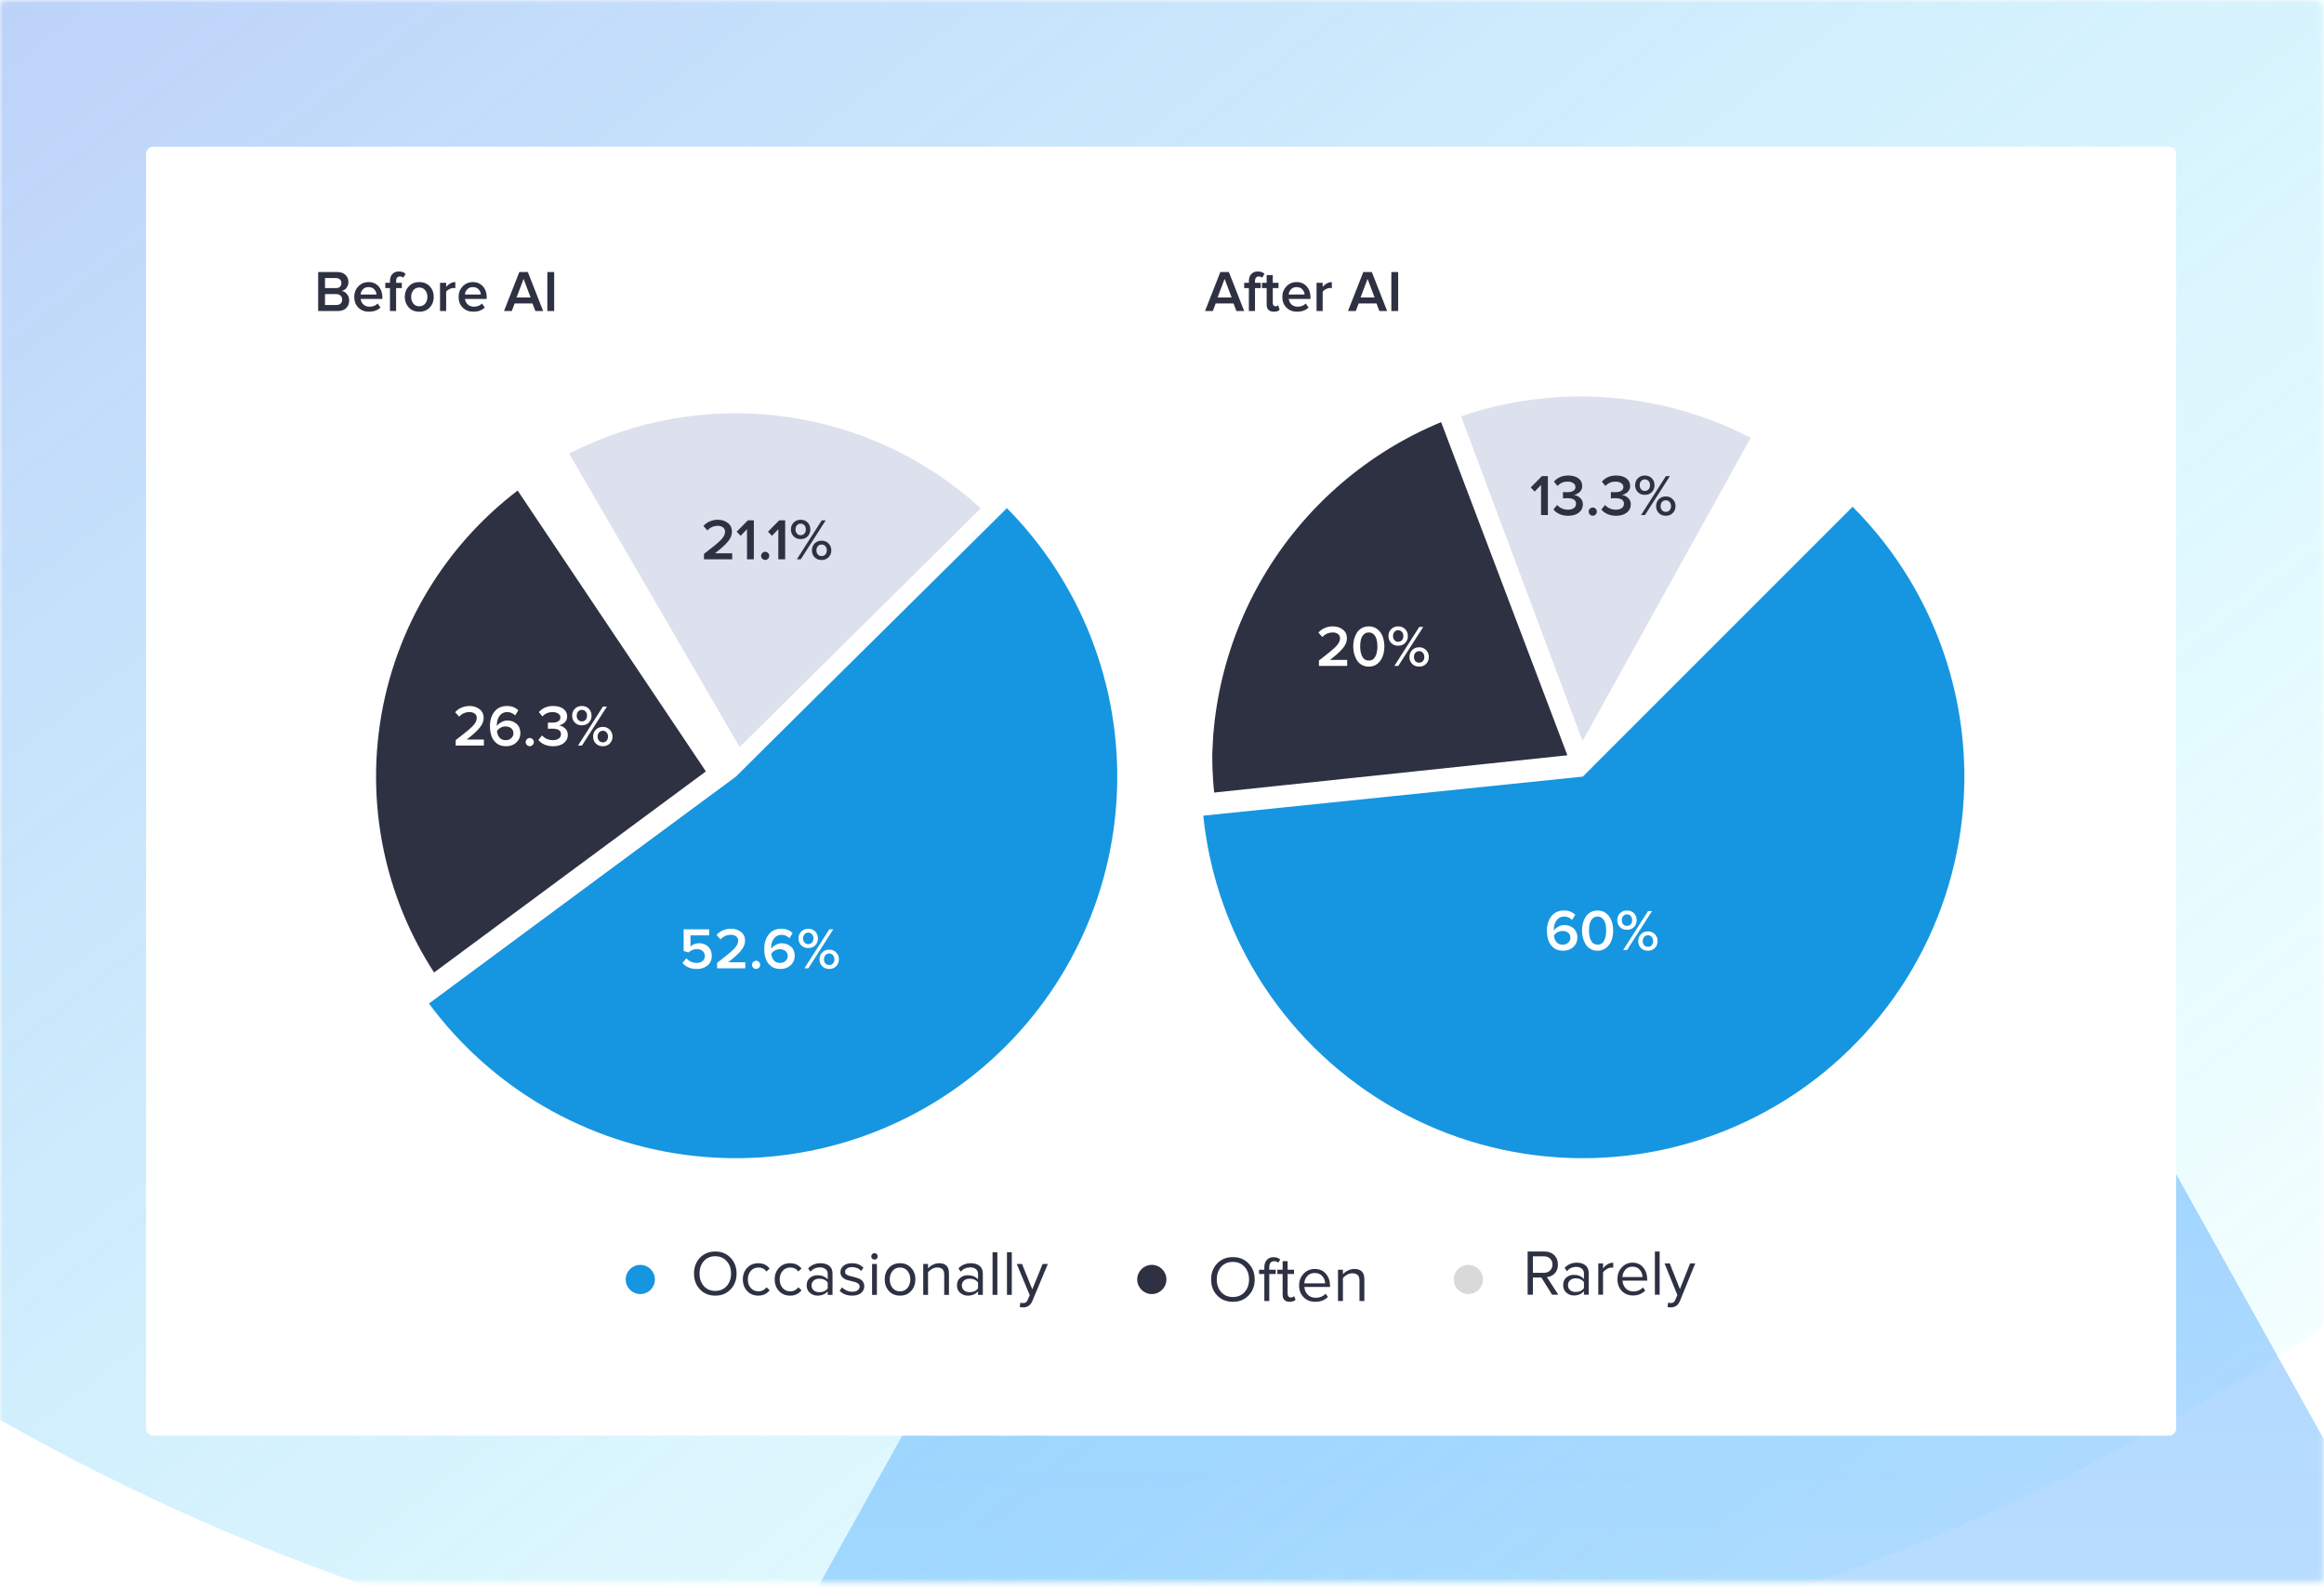 <svg width="416" height="284" viewBox="0 0 416 284" fill="none" xmlns="http://www.w3.org/2000/svg">
<mask id="mask0_2962_6508" style="mask-type:alpha" maskUnits="userSpaceOnUse" x="0" y="0" width="416" height="284">
<path d="M0 1.417C0 0.695 0.585 0.109 1.307 0.109H414.369C415.091 0.109 415.677 0.695 415.677 1.417V283.109H0V1.417Z" fill="white"/>
<path d="M0 1.417C0 0.695 0.585 0.109 1.307 0.109H414.369C415.091 0.109 415.677 0.695 415.677 1.417V283.109H0V1.417Z" fill="url(#paint0_linear_2962_6508)"/>
</mask>
<g mask="url(#mask0_2962_6508)">
<path d="M-5.883 -3.158C-5.883 -3.88 -5.298 -4.465 -4.576 -4.465H417.315C418.037 -4.465 418.622 -3.88 418.622 -3.158V286.378C418.622 287.1 418.037 287.685 417.315 287.685H-4.576C-5.298 287.685 -5.883 287.1 -5.883 286.378V-3.158Z" fill="white"/>
<g filter="url(#filter0_f_2962_6508)">
<path d="M599.846 -114.7C599.846 117.365 418.332 305.491 194.423 305.491C-29.486 305.491 -211 117.365 -211 -114.7C-211 -346.765 -29.486 -534.891 194.423 -534.891C418.332 -534.891 599.846 -346.765 599.846 -114.7Z" fill="url(#paint1_linear_2962_6508)" fill-opacity="0.7"/>
</g>
<g filter="url(#filter1_f_2962_6508)">
<path d="M288.56 28.867L641.918 663.194H-64.797L288.56 28.867Z" fill="url(#paint2_linear_2962_6508)" fill-opacity="0.4"/>
</g>
<path d="M26.145 27.561C26.145 26.839 26.73 26.254 27.452 26.254H388.228C388.95 26.254 389.535 26.839 389.535 27.561V255.66C389.535 256.382 388.95 256.968 388.228 256.968H27.452C26.73 256.968 26.145 256.382 26.145 255.66V27.561Z" fill="white"/>
<path d="M179.988 90.703C186.637 97.352 191.842 105.303 195.276 114.057C198.71 122.81 200.299 132.179 199.944 141.576C199.589 150.972 197.298 160.194 193.213 168.664C189.129 177.134 183.34 184.669 176.208 190.798C169.076 196.926 160.756 201.516 151.768 204.28C142.78 207.044 133.318 207.922 123.975 206.859C114.632 205.797 105.609 202.816 97.472 198.105C89.334 193.393 82.257 187.052 76.684 179.478L131.694 138.998L179.988 90.703Z" fill="#1696E0"/>
<path d="M331.622 90.703C339.354 98.436 345.117 107.912 348.425 118.335C351.734 128.759 352.491 139.824 350.633 150.6C348.775 161.377 344.357 171.55 337.75 180.264C331.143 188.978 322.54 195.978 312.664 200.675C302.789 205.372 291.93 207.63 281.001 207.257C270.071 206.885 259.391 203.893 249.859 198.535C240.326 193.176 232.219 185.607 226.221 176.463C220.222 167.32 216.506 156.869 215.387 145.991L283.327 138.998L331.622 90.703Z" fill="#1696E0"/>
<path d="M78.351 176C73.285 169.135 69.66 161.312 67.696 153.004C65.733 144.695 65.471 136.074 66.927 127.661C68.382 119.248 71.525 111.219 76.165 104.058C80.806 96.897 86.847 90.754 93.924 86L129 138.45L78.351 176Z" fill="#2E3142"/>
<path fill-rule="evenodd" clip-rule="evenodd" d="M76.784 179.613C76.006 178.56 75.258 177.486 74.543 176.393C70.214 169.777 67.061 162.451 65.234 154.738C63.105 145.751 62.821 136.425 64.399 127.325C65.977 118.225 69.384 109.54 74.415 101.794C78.732 95.147 84.168 89.311 90.472 84.539C91.514 83.75 92.579 82.991 93.667 82.262L131.694 138.995L76.784 179.613ZM126.352 138.069L92.659 87.802C86.793 92.274 81.732 97.728 77.704 103.93C72.962 111.231 69.75 119.418 68.263 127.995C66.775 136.573 67.043 145.363 69.049 153.834C70.754 161.031 73.684 167.87 77.701 174.057L126.352 138.069Z" fill="white"/>
<path d="M99 80.936C111.629 73.59 126.337 70.65 140.816 72.575C155.295 74.5 168.726 81.183 179 91.574L132.131 138L99 80.936Z" fill="#DDE0ED"/>
<path fill-rule="evenodd" clip-rule="evenodd" d="M97.379 79.942C98.323 79.394 99.278 78.869 100.244 78.368C112.657 71.928 126.776 69.442 140.691 71.29C154.605 73.139 167.585 79.226 177.886 88.684C178.688 89.419 179.473 90.175 180.241 90.951L131.696 138.994L97.379 79.942ZM132.399 133.701L175.561 90.985C165.771 82.04 153.457 76.283 140.26 74.53C127.063 72.776 113.673 75.118 101.888 81.197L132.399 133.701Z" fill="white"/>
<path d="M217.353 142C215.87 127.846 219.085 113.596 226.496 101.475C233.907 89.354 245.096 80.044 258.318 75L281 135.242L217.353 142Z" fill="#2E3142"/>
<path fill-rule="evenodd" clip-rule="evenodd" d="M215.377 144.031C215.377 144.03 215.377 144.03 215.377 144.029C215.308 143.379 215.249 142.728 215.199 142.078C214.1 127.719 217.568 113.36 225.134 101.067C232.699 88.775 243.956 79.209 257.27 73.721C257.873 73.472 258.481 73.232 259.093 73L283.299 136.866L215.377 144.031ZM280.564 135.183L257.965 75.555C245.056 80.89 234.142 90.171 226.803 102.095C219.465 114.019 216.096 127.944 217.15 141.872L280.564 135.183Z" fill="white"/>
<path d="M260 74.185C268.918 70.84 278.454 69.474 287.949 70.182C297.444 70.89 306.674 73.655 315 78.286L283.067 136L260 74.185Z" fill="#DDE0ED"/>
<path fill-rule="evenodd" clip-rule="evenodd" d="M259 73.331C259.003 73.329 259.006 73.328 259.009 73.327C259.619 73.099 260.231 72.88 260.846 72.67C269.563 69.691 278.799 68.504 287.998 69.188C297.198 69.872 306.157 72.412 314.337 76.648C314.917 76.948 315.493 77.257 316.065 77.574L282.933 137.299L259 73.331ZM283.28 132.631L313.385 78.363C305.453 74.265 296.77 71.807 287.853 71.143C278.936 70.48 269.984 71.627 261.534 74.507L283.28 132.631Z" fill="white"/>
<path d="M60.477 55.666H56.953V48.691H60.383C61.004 48.691 61.488 48.861 61.837 49.203C62.192 49.538 62.37 49.959 62.37 50.468C62.37 50.886 62.252 51.242 62.014 51.535C61.784 51.821 61.499 51.998 61.157 52.068C61.533 52.124 61.851 52.316 62.109 52.643C62.373 52.971 62.506 53.347 62.506 53.773C62.506 54.337 62.328 54.794 61.973 55.143C61.617 55.491 61.119 55.666 60.477 55.666ZM60.143 51.566C60.449 51.566 60.686 51.486 60.854 51.326C61.028 51.158 61.115 50.939 61.115 50.667C61.115 50.402 61.028 50.186 60.854 50.019C60.679 49.851 60.442 49.768 60.143 49.768H58.177V51.566H60.143ZM60.195 54.588C60.523 54.588 60.781 54.505 60.969 54.337C61.157 54.163 61.251 53.923 61.251 53.616C61.251 53.337 61.157 53.107 60.969 52.926C60.781 52.737 60.523 52.643 60.195 52.643H58.177V54.588H60.195Z" fill="#2E3142"/>
<path d="M66.055 55.791C65.281 55.791 64.647 55.547 64.152 55.059C63.657 54.571 63.41 53.93 63.41 53.135C63.41 52.396 63.65 51.772 64.131 51.263C64.619 50.747 65.233 50.489 65.972 50.489C66.718 50.489 67.317 50.747 67.77 51.263C68.223 51.772 68.45 52.427 68.45 53.229V53.501H64.56C64.602 53.898 64.766 54.229 65.051 54.494C65.337 54.759 65.707 54.892 66.16 54.892C66.746 54.892 67.227 54.703 67.603 54.327L68.105 55.048C67.575 55.544 66.892 55.791 66.055 55.791ZM67.394 52.717C67.373 52.368 67.24 52.061 66.996 51.796C66.759 51.524 66.414 51.389 65.961 51.389C65.529 51.389 65.191 51.524 64.947 51.796C64.703 52.061 64.57 52.368 64.549 52.717H67.394Z" fill="#2E3142"/>
<path d="M70.904 55.666H69.806V51.566H68.969V50.615H69.806V50.332C69.806 49.788 69.949 49.363 70.234 49.056C70.527 48.743 70.914 48.586 71.395 48.586C71.932 48.586 72.336 48.732 72.608 49.025L72.18 49.705C72.019 49.559 71.827 49.485 71.604 49.485C71.137 49.485 70.904 49.768 70.904 50.332V50.615H71.928V51.566H70.904V55.666Z" fill="#2E3142"/>
<path d="M76.933 55.028C76.459 55.536 75.832 55.791 75.051 55.791C74.27 55.791 73.643 55.536 73.169 55.028C72.695 54.512 72.458 53.881 72.458 53.135C72.458 52.382 72.695 51.755 73.169 51.252C73.643 50.744 74.27 50.489 75.051 50.489C75.832 50.489 76.459 50.744 76.933 51.252C77.407 51.755 77.644 52.382 77.644 53.135C77.644 53.881 77.407 54.512 76.933 55.028ZM75.051 54.819C75.504 54.819 75.86 54.658 76.118 54.337C76.376 54.01 76.505 53.609 76.505 53.135C76.505 52.668 76.376 52.274 76.118 51.953C75.86 51.626 75.504 51.462 75.051 51.462C74.605 51.462 74.249 51.626 73.984 51.953C73.726 52.274 73.597 52.668 73.597 53.135C73.597 53.609 73.726 54.01 73.984 54.337C74.249 54.658 74.605 54.819 75.051 54.819Z" fill="#2E3142"/>
<path d="M79.864 55.666H78.766V50.615H79.864V51.347C80.066 51.096 80.31 50.89 80.596 50.73C80.888 50.569 81.192 50.489 81.505 50.489V51.577C81.415 51.556 81.303 51.545 81.171 51.545C80.934 51.545 80.683 51.615 80.418 51.755C80.16 51.887 79.975 52.044 79.864 52.225V55.666Z" fill="#2E3142"/>
<path d="M84.733 55.791C83.96 55.791 83.325 55.547 82.83 55.059C82.335 54.571 82.088 53.93 82.088 53.135C82.088 52.396 82.328 51.772 82.809 51.263C83.297 50.747 83.911 50.489 84.65 50.489C85.396 50.489 85.995 50.747 86.448 51.263C86.901 51.772 87.128 52.427 87.128 53.229V53.501H83.238C83.28 53.898 83.444 54.229 83.73 54.494C84.015 54.759 84.385 54.892 84.838 54.892C85.424 54.892 85.905 54.703 86.281 54.327L86.783 55.048C86.253 55.544 85.57 55.791 84.733 55.791ZM86.072 52.717C86.051 52.368 85.918 52.061 85.674 51.796C85.438 51.524 85.092 51.389 84.639 51.389C84.207 51.389 83.869 51.524 83.625 51.796C83.381 52.061 83.248 52.368 83.228 52.717H86.072Z" fill="#2E3142"/>
<path d="M97.224 55.666H95.833L95.321 54.316H92.121L91.609 55.666H90.218L92.957 48.691H94.484L97.224 55.666ZM94.976 53.239L93.721 49.914L92.466 53.239H94.976Z" fill="#2E3142"/>
<path d="M99.199 55.666H97.975V48.691H99.199V55.666Z" fill="#2E3142"/>
<path d="M222.71 55.666H221.319L220.806 54.316H217.606L217.094 55.666H215.703L218.443 48.691H219.97L222.71 55.666ZM220.461 53.239L219.206 49.914L217.951 53.239H220.461Z" fill="#2E3142"/>
<path d="M224.646 55.666H223.548V51.566H222.712V50.615H223.548V50.332C223.548 49.788 223.691 49.363 223.977 49.056C224.27 48.743 224.657 48.586 225.138 48.586C225.675 48.586 226.079 48.732 226.351 49.025L225.922 49.705C225.762 49.559 225.57 49.485 225.347 49.485C224.88 49.485 224.646 49.768 224.646 50.332V50.615H225.671V51.566H224.646V55.666Z" fill="#2E3142"/>
<path d="M228.03 55.791C227.166 55.791 226.733 55.355 226.733 54.484V51.566H225.897V50.615H226.733V49.234H227.831V50.615H228.856V51.566H227.831V54.212C227.831 54.393 227.873 54.54 227.957 54.651C228.041 54.763 228.159 54.819 228.312 54.819C228.522 54.819 228.682 54.756 228.794 54.63L229.055 55.467C228.811 55.683 228.469 55.791 228.03 55.791Z" fill="#2E3142"/>
<path d="M232.185 55.791C231.411 55.791 230.777 55.547 230.282 55.059C229.787 54.571 229.539 53.93 229.539 53.135C229.539 52.396 229.78 51.772 230.261 51.263C230.749 50.747 231.363 50.489 232.102 50.489C232.847 50.489 233.447 50.747 233.9 51.263C234.353 51.772 234.58 52.427 234.58 53.229V53.501H230.69C230.732 53.898 230.895 54.229 231.181 54.494C231.467 54.759 231.837 54.892 232.29 54.892C232.875 54.892 233.356 54.703 233.733 54.327L234.235 55.048C233.705 55.544 233.022 55.791 232.185 55.791ZM233.524 52.717C233.503 52.368 233.37 52.061 233.126 51.796C232.889 51.524 232.544 51.389 232.091 51.389C231.659 51.389 231.321 51.524 231.077 51.796C230.833 52.061 230.7 52.368 230.679 52.717H233.524Z" fill="#2E3142"/>
<path d="M236.762 55.666H235.664V50.615H236.762V51.347C236.964 51.096 237.208 50.89 237.494 50.73C237.787 50.569 238.09 50.489 238.403 50.489V51.577C238.313 51.556 238.201 51.545 238.069 51.545C237.832 51.545 237.581 51.615 237.316 51.755C237.058 51.887 236.873 52.044 236.762 52.225V55.666Z" fill="#2E3142"/>
<path d="M248.301 55.666H246.91L246.398 54.316H243.198L242.686 55.666H241.295L244.035 48.691H245.561L248.301 55.666ZM246.053 53.239L244.798 49.914L243.543 53.239H246.053Z" fill="#2E3142"/>
<path d="M250.276 55.666H249.053V48.691H250.276V55.666Z" fill="#2E3142"/>
<path d="M86.618 133.439H81.567V132.466C83.038 131.351 84.035 130.532 84.558 130.009C85.08 129.486 85.342 128.984 85.342 128.503C85.342 128.162 85.216 127.9 84.965 127.719C84.714 127.538 84.415 127.447 84.066 127.447C83.306 127.447 82.679 127.722 82.184 128.273L81.473 127.478C81.772 127.116 82.149 126.84 82.602 126.652C83.062 126.457 83.547 126.359 84.056 126.359C84.767 126.359 85.363 126.551 85.844 126.935C86.332 127.311 86.576 127.834 86.576 128.503C86.576 129.11 86.325 129.709 85.823 130.302C85.328 130.894 84.564 131.581 83.533 132.362H86.618V133.439Z" fill="white"/>
<path d="M90.578 133.564C89.923 133.564 89.372 133.397 88.926 133.062C88.487 132.721 88.173 132.289 87.985 131.766C87.796 131.236 87.702 130.633 87.702 129.957C87.702 128.911 87.971 128.05 88.507 127.374C89.044 126.697 89.801 126.359 90.777 126.359C91.592 126.359 92.258 126.617 92.774 127.133L92.209 128.053C91.819 127.649 91.341 127.447 90.777 127.447C90.212 127.447 89.762 127.67 89.428 128.116C89.1 128.562 88.936 129.106 88.936 129.748V129.946C89.118 129.688 89.379 129.462 89.721 129.266C90.062 129.064 90.425 128.963 90.808 128.963C91.47 128.963 92.025 129.162 92.471 129.559C92.924 129.957 93.151 130.511 93.151 131.222C93.151 131.884 92.91 132.442 92.429 132.895C91.955 133.341 91.338 133.564 90.578 133.564ZM90.505 132.477C90.937 132.477 91.279 132.351 91.53 132.1C91.781 131.849 91.906 131.571 91.906 131.264C91.906 130.859 91.77 130.553 91.498 130.344C91.226 130.127 90.888 130.019 90.484 130.019C90.184 130.019 89.898 130.093 89.626 130.239C89.355 130.385 89.132 130.584 88.957 130.835C88.992 131.274 89.135 131.658 89.386 131.985C89.644 132.313 90.017 132.477 90.505 132.477Z" fill="white"/>
<path d="M95.342 133.334C95.196 133.481 95.025 133.554 94.83 133.554C94.635 133.554 94.464 133.481 94.317 133.334C94.171 133.188 94.098 133.014 94.098 132.812C94.098 132.616 94.171 132.449 94.317 132.31C94.464 132.163 94.635 132.09 94.83 132.09C95.025 132.09 95.196 132.163 95.342 132.31C95.489 132.449 95.562 132.616 95.562 132.812C95.562 133.014 95.489 133.188 95.342 133.334Z" fill="white"/>
<path d="M99.003 133.564C98.418 133.564 97.895 133.46 97.435 133.251C96.982 133.042 96.626 132.77 96.368 132.435L97.037 131.63C97.26 131.895 97.543 132.104 97.884 132.257C98.233 132.404 98.592 132.477 98.962 132.477C99.415 132.477 99.77 132.379 100.028 132.184C100.286 131.989 100.415 131.731 100.415 131.41C100.415 130.748 99.899 130.417 98.867 130.417C98.477 130.417 98.212 130.424 98.073 130.438V129.329C98.149 129.336 98.414 129.34 98.867 129.34C99.3 129.34 99.648 129.263 99.913 129.11C100.178 128.956 100.31 128.726 100.31 128.419C100.31 128.113 100.175 127.876 99.903 127.708C99.638 127.534 99.303 127.447 98.899 127.447C98.195 127.447 97.592 127.705 97.09 128.221L96.462 127.457C97.09 126.725 97.94 126.359 99.014 126.359C99.774 126.359 100.38 126.527 100.833 126.861C101.293 127.196 101.523 127.653 101.523 128.231C101.523 128.67 101.37 129.033 101.063 129.319C100.764 129.598 100.415 129.768 100.018 129.831C100.415 129.873 100.785 130.044 101.126 130.344C101.468 130.643 101.639 131.037 101.639 131.525C101.639 132.132 101.398 132.623 100.917 133C100.443 133.376 99.805 133.564 99.003 133.564Z" fill="white"/>
<path d="M104.151 129.821C103.642 129.821 103.223 129.657 102.896 129.329C102.575 129.002 102.415 128.59 102.415 128.095C102.415 127.6 102.575 127.189 102.896 126.861C103.223 126.527 103.642 126.359 104.151 126.359C104.666 126.359 105.085 126.523 105.405 126.851C105.726 127.179 105.886 127.593 105.886 128.095C105.886 128.59 105.726 129.002 105.405 129.329C105.085 129.657 104.666 129.821 104.151 129.821ZM104.171 133.439H103.471L107.926 126.464H108.637L104.171 133.439ZM109.149 133.073C108.828 133.401 108.414 133.564 107.905 133.564C107.396 133.564 106.978 133.401 106.65 133.073C106.329 132.745 106.169 132.334 106.169 131.839C106.169 131.344 106.329 130.933 106.65 130.605C106.978 130.27 107.396 130.103 107.905 130.103C108.414 130.103 108.828 130.27 109.149 130.605C109.477 130.933 109.641 131.344 109.641 131.839C109.641 132.334 109.477 132.745 109.149 133.073ZM104.151 129.12C104.422 129.12 104.646 129.026 104.82 128.838C104.994 128.643 105.081 128.395 105.081 128.095C105.081 127.789 104.994 127.538 104.82 127.342C104.646 127.147 104.422 127.05 104.151 127.05C103.886 127.05 103.666 127.147 103.492 127.342C103.317 127.538 103.23 127.789 103.23 128.095C103.23 128.395 103.317 128.643 103.492 128.838C103.666 129.026 103.886 129.12 104.151 129.12ZM107.235 132.581C107.41 132.77 107.633 132.864 107.905 132.864C108.177 132.864 108.4 132.77 108.574 132.581C108.748 132.386 108.835 132.139 108.835 131.839C108.835 131.532 108.748 131.281 108.574 131.086C108.4 130.891 108.177 130.793 107.905 130.793C107.633 130.793 107.41 130.891 107.235 131.086C107.061 131.281 106.974 131.532 106.974 131.839C106.974 132.139 107.061 132.386 107.235 132.581Z" fill="white"/>
<path d="M131.063 100.107H126.012V99.134C127.483 98.019 128.48 97.2 129.003 96.677C129.526 96.154 129.787 95.652 129.787 95.171C129.787 94.829 129.662 94.568 129.411 94.387C129.16 94.206 128.86 94.115 128.511 94.115C127.751 94.115 127.124 94.39 126.629 94.941L125.918 94.146C126.218 93.784 126.594 93.508 127.047 93.32C127.507 93.125 127.992 93.027 128.501 93.027C129.212 93.027 129.808 93.219 130.289 93.603C130.777 93.979 131.021 94.502 131.021 95.171C131.021 95.778 130.77 96.377 130.268 96.97C129.773 97.562 129.01 98.249 127.978 99.03H131.063V100.107Z" fill="#2E3142"/>
<path d="M134.94 100.107H133.716V94.711L132.576 95.903L131.865 95.161L133.873 93.132H134.94V100.107Z" fill="#2E3142"/>
<path d="M137.48 100.002C137.333 100.149 137.162 100.222 136.967 100.222C136.772 100.222 136.601 100.149 136.455 100.002C136.308 99.856 136.235 99.682 136.235 99.48C136.235 99.284 136.308 99.117 136.455 98.978C136.601 98.831 136.772 98.758 136.967 98.758C137.162 98.758 137.333 98.831 137.48 98.978C137.626 99.117 137.699 99.284 137.699 99.48C137.699 99.682 137.626 99.856 137.48 100.002Z" fill="#2E3142"/>
<path d="M140.546 100.107H139.323V94.711L138.183 95.903L137.472 95.161L139.48 93.132H140.546V100.107Z" fill="#2E3142"/>
<path d="M143.316 96.489C142.807 96.489 142.389 96.325 142.061 95.997C141.741 95.669 141.58 95.258 141.58 94.763C141.58 94.268 141.741 93.857 142.061 93.529C142.389 93.195 142.807 93.027 143.316 93.027C143.832 93.027 144.25 93.191 144.571 93.519C144.892 93.847 145.052 94.261 145.052 94.763C145.052 95.258 144.892 95.669 144.571 95.997C144.25 96.325 143.832 96.489 143.316 96.489ZM143.337 100.107H142.636L147.091 93.132H147.802L143.337 100.107ZM148.315 99.741C147.994 100.069 147.579 100.232 147.07 100.232C146.561 100.232 146.143 100.069 145.815 99.741C145.495 99.413 145.334 99.002 145.334 98.507C145.334 98.012 145.495 97.601 145.815 97.273C146.143 96.938 146.561 96.771 147.07 96.771C147.579 96.771 147.994 96.938 148.315 97.273C148.642 97.601 148.806 98.012 148.806 98.507C148.806 99.002 148.642 99.413 148.315 99.741ZM143.316 95.788C143.588 95.788 143.811 95.694 143.985 95.506C144.16 95.311 144.247 95.063 144.247 94.763C144.247 94.457 144.16 94.206 143.985 94.01C143.811 93.815 143.588 93.718 143.316 93.718C143.051 93.718 142.832 93.815 142.657 94.01C142.483 94.206 142.396 94.457 142.396 94.763C142.396 95.063 142.483 95.311 142.657 95.506C142.832 95.694 143.051 95.788 143.316 95.788ZM146.401 99.249C146.575 99.438 146.798 99.532 147.07 99.532C147.342 99.532 147.565 99.438 147.74 99.249C147.914 99.054 148.001 98.807 148.001 98.507C148.001 98.2 147.914 97.949 147.74 97.754C147.565 97.559 147.342 97.461 147.07 97.461C146.798 97.461 146.575 97.559 146.401 97.754C146.227 97.949 146.14 98.2 146.14 98.507C146.14 98.807 146.227 99.054 146.401 99.249Z" fill="#2E3142"/>
<path d="M117.229 229.001C117.229 230.445 116.058 231.615 114.614 231.615C113.17 231.615 112 230.445 112 229.001C112 227.557 113.17 226.387 114.614 226.387C116.058 226.387 117.229 227.557 117.229 229.001Z" fill="#1696E0"/>
<path d="M130.78 230.773C130.067 231.521 129.152 231.895 128.034 231.895C126.915 231.895 126 231.521 125.288 230.773C124.583 230.026 124.23 229.084 124.23 227.947C124.23 226.811 124.583 225.869 125.288 225.121C126 224.374 126.915 224 128.034 224C129.152 224 130.067 224.374 130.78 225.121C131.492 225.869 131.848 226.811 131.848 227.947C131.848 229.084 131.492 230.026 130.78 230.773ZM128.034 231.048C128.876 231.048 129.558 230.758 130.079 230.178C130.6 229.591 130.86 228.847 130.86 227.947C130.86 227.047 130.6 226.307 130.079 225.728C129.558 225.14 128.876 224.847 128.034 224.847C127.183 224.847 126.502 225.137 125.988 225.716C125.475 226.296 125.219 227.04 125.219 227.947C125.219 228.847 125.475 229.591 125.988 230.178C126.502 230.758 127.183 231.048 128.034 231.048Z" fill="#2E3142"/>
<path d="M135.739 231.895C134.92 231.895 134.253 231.62 133.74 231.071C133.227 230.514 132.97 229.82 132.97 228.989C132.97 228.157 133.227 227.467 133.74 226.918C134.253 226.368 134.92 226.094 135.739 226.094C136.597 226.094 137.275 226.414 137.773 227.055L137.198 227.57C136.854 227.097 136.383 226.86 135.785 226.86C135.211 226.86 134.747 227.063 134.395 227.467C134.042 227.863 133.866 228.371 133.866 228.989C133.866 229.614 134.042 230.129 134.395 230.533C134.747 230.93 135.211 231.128 135.785 231.128C136.367 231.128 136.838 230.888 137.198 230.407L137.773 230.934C137.275 231.574 136.597 231.895 135.739 231.895Z" fill="#2E3142"/>
<path d="M141.439 231.895C140.62 231.895 139.953 231.62 139.44 231.071C138.927 230.514 138.67 229.82 138.67 228.989C138.67 228.157 138.927 227.467 139.44 226.918C139.953 226.368 140.62 226.094 141.439 226.094C142.297 226.094 142.975 226.414 143.473 227.055L142.898 227.57C142.554 227.097 142.083 226.86 141.485 226.86C140.911 226.86 140.447 227.063 140.095 227.467C139.742 227.863 139.566 228.371 139.566 228.989C139.566 229.614 139.742 230.129 140.095 230.533C140.447 230.93 140.911 231.128 141.485 231.128C142.067 231.128 142.538 230.888 142.898 230.407L143.473 230.934C142.975 231.574 142.297 231.895 141.439 231.895Z" fill="#2E3142"/>
<path d="M149.023 231.757H148.162V231.128C147.71 231.639 147.097 231.895 146.323 231.895C145.818 231.895 145.37 231.731 144.979 231.403C144.588 231.075 144.393 230.629 144.393 230.064C144.393 229.477 144.585 229.027 144.968 228.714C145.351 228.401 145.802 228.245 146.323 228.245C147.105 228.245 147.717 228.493 148.162 228.989V227.993C148.162 227.635 148.031 227.352 147.771 227.146C147.511 226.941 147.174 226.838 146.76 226.838C146.094 226.838 145.527 227.093 145.059 227.604L144.657 227.009C145.247 226.399 145.986 226.094 146.875 226.094C147.511 226.094 148.028 226.246 148.426 226.551C148.824 226.857 149.023 227.326 149.023 227.959V231.757ZM146.645 231.277C147.327 231.277 147.832 231.048 148.162 230.59V229.538C147.825 229.088 147.319 228.863 146.645 228.863C146.239 228.863 145.906 228.977 145.645 229.206C145.393 229.427 145.266 229.713 145.266 230.064C145.266 230.423 145.393 230.716 145.645 230.945C145.906 231.166 146.239 231.277 146.645 231.277Z" fill="#2E3142"/>
<path d="M152.531 231.895C151.597 231.895 150.85 231.605 150.291 231.025L150.728 230.407C150.919 230.629 151.179 230.815 151.509 230.968C151.846 231.121 152.194 231.197 152.554 231.197C152.968 231.197 153.29 231.109 153.52 230.934C153.757 230.758 153.876 230.529 153.876 230.247C153.876 230.003 153.757 229.812 153.52 229.675C153.282 229.53 152.995 229.423 152.658 229.355C152.321 229.278 151.984 229.195 151.647 229.103C151.317 229.004 151.034 228.84 150.797 228.611C150.559 228.375 150.44 228.066 150.44 227.684C150.44 227.234 150.624 226.857 150.992 226.551C151.36 226.246 151.861 226.094 152.497 226.094C153.347 226.094 154.033 226.361 154.554 226.895L154.152 227.49C153.761 227.024 153.209 226.792 152.497 226.792C152.122 226.792 151.823 226.876 151.601 227.043C151.379 227.204 151.268 227.41 151.268 227.661C151.268 227.844 151.352 227.997 151.52 228.119C151.689 228.241 151.9 228.329 152.152 228.382C152.413 228.436 152.688 228.504 152.98 228.588C153.278 228.672 153.554 228.767 153.807 228.874C154.067 228.973 154.282 229.141 154.45 229.378C154.619 229.606 154.703 229.889 154.703 230.224C154.703 230.712 154.512 231.113 154.129 231.426C153.753 231.738 153.221 231.895 152.531 231.895Z" fill="#2E3142"/>
<path d="M156.942 225.281C156.834 225.388 156.7 225.442 156.54 225.442C156.379 225.442 156.241 225.388 156.126 225.281C156.011 225.167 155.954 225.03 155.954 224.87C155.954 224.709 156.011 224.572 156.126 224.458C156.241 224.343 156.379 224.286 156.54 224.286C156.7 224.286 156.834 224.343 156.942 224.458C157.057 224.572 157.114 224.709 157.114 224.87C157.114 225.03 157.057 225.167 156.942 225.281ZM156.965 231.757H156.103V226.231H156.965V231.757Z" fill="#2E3142"/>
<path d="M163.096 231.059C162.598 231.616 161.935 231.895 161.108 231.895C160.281 231.895 159.614 231.616 159.109 231.059C158.611 230.503 158.362 229.812 158.362 228.989C158.362 228.165 158.611 227.478 159.109 226.929C159.614 226.372 160.281 226.094 161.108 226.094C161.935 226.094 162.598 226.372 163.096 226.929C163.601 227.478 163.854 228.165 163.854 228.989C163.854 229.812 163.601 230.503 163.096 231.059ZM159.764 230.51C160.093 230.922 160.541 231.128 161.108 231.128C161.675 231.128 162.123 230.922 162.452 230.51C162.782 230.091 162.946 229.584 162.946 228.989C162.946 228.394 162.782 227.89 162.452 227.478C162.123 227.066 161.675 226.86 161.108 226.86C160.541 226.86 160.093 227.066 159.764 227.478C159.434 227.89 159.27 228.394 159.27 228.989C159.27 229.584 159.434 230.091 159.764 230.51Z" fill="#2E3142"/>
<path d="M169.866 231.757H169.016V228.142C169.016 227.677 168.909 227.349 168.694 227.158C168.48 226.96 168.17 226.86 167.764 226.86C167.442 226.86 167.132 226.944 166.833 227.112C166.534 227.28 166.297 227.482 166.121 227.719V231.757H165.259V226.231H166.121V227.032C166.335 226.773 166.622 226.551 166.982 226.368C167.342 226.185 167.718 226.094 168.108 226.094C169.28 226.094 169.866 226.689 169.866 227.879V231.757Z" fill="#2E3142"/>
<path d="M175.93 231.757H175.068V231.128C174.616 231.639 174.004 231.895 173.23 231.895C172.724 231.895 172.276 231.731 171.886 231.403C171.495 231.075 171.3 230.629 171.3 230.064C171.3 229.477 171.491 229.027 171.874 228.714C172.257 228.401 172.709 228.245 173.23 228.245C174.011 228.245 174.624 228.493 175.068 228.989V227.993C175.068 227.635 174.938 227.352 174.678 227.146C174.417 226.941 174.08 226.838 173.667 226.838C173 226.838 172.433 227.093 171.966 227.604L171.564 227.009C172.154 226.399 172.893 226.094 173.781 226.094C174.417 226.094 174.934 226.246 175.333 226.551C175.731 226.857 175.93 227.326 175.93 227.959V231.757ZM173.552 231.277C174.233 231.277 174.739 231.048 175.068 230.59V229.538C174.731 229.088 174.226 228.863 173.552 228.863C173.146 228.863 172.812 228.977 172.552 229.206C172.299 229.427 172.173 229.713 172.173 230.064C172.173 230.423 172.299 230.716 172.552 230.945C172.812 231.166 173.146 231.277 173.552 231.277Z" fill="#2E3142"/>
<path d="M178.53 231.757H177.669V224.126H178.53V231.757Z" fill="#2E3142"/>
<path d="M181.111 231.757H180.249V224.126H181.111V231.757Z" fill="#2E3142"/>
<path d="M182.531 233.92L182.658 233.142C182.796 233.203 182.953 233.233 183.129 233.233C183.328 233.233 183.493 233.191 183.623 233.108C183.753 233.024 183.864 232.871 183.956 232.65L184.324 231.815L182.003 226.231H182.945L184.783 230.762L186.633 226.231H187.564L184.783 232.879C184.477 233.611 183.933 233.985 183.152 234C182.914 234 182.707 233.973 182.531 233.92Z" fill="#2E3142"/>
<path d="M208.791 229.001C208.791 230.445 207.621 231.615 206.177 231.615C204.733 231.615 203.562 230.445 203.562 229.001C203.562 227.557 204.733 226.387 206.177 226.387C207.621 226.387 208.791 227.557 208.791 229.001Z" fill="#2E3142"/>
<path d="M223.499 231.864C222.77 232.621 221.833 233 220.687 233C219.542 233 218.605 232.621 217.875 231.864C217.154 231.106 216.793 230.152 216.793 229C216.793 227.848 217.154 226.894 217.875 226.136C218.605 225.379 219.542 225 220.687 225C221.833 225 222.77 225.379 223.499 226.136C224.229 226.894 224.594 227.848 224.594 229C224.594 230.152 224.229 231.106 223.499 231.864ZM220.687 232.142C221.55 232.142 222.248 231.848 222.782 231.261C223.315 230.666 223.582 229.912 223.582 229C223.582 228.088 223.315 227.338 222.782 226.751C222.248 226.156 221.55 225.858 220.687 225.858C219.817 225.858 219.119 226.152 218.593 226.739C218.068 227.327 217.805 228.08 217.805 229C217.805 229.912 218.068 230.666 218.593 231.261C219.119 231.848 219.817 232.142 220.687 232.142Z" fill="#2E3142"/>
<path d="M227.201 232.861H226.319V228.026H225.378V227.261H226.319V226.832C226.319 226.26 226.468 225.815 226.766 225.499C227.064 225.174 227.464 225.012 227.966 225.012C228.452 225.012 228.853 225.155 229.166 225.441L228.802 225.997C228.598 225.819 228.366 225.73 228.107 225.73C227.503 225.73 227.201 226.098 227.201 226.832V227.261H228.354V228.026H227.201V232.861Z" fill="#2E3142"/>
<path d="M230.863 233C230.015 233 229.592 232.563 229.592 231.69V228.026H228.651V227.261H229.592V225.73H230.486V227.261H231.639V228.026H230.486V231.504C230.486 231.721 230.533 231.895 230.627 232.026C230.729 232.157 230.87 232.223 231.051 232.223C231.302 232.223 231.502 232.142 231.651 231.98L231.91 232.641C231.651 232.88 231.302 233 230.863 233Z" fill="#2E3142"/>
<path d="M235.451 233C234.596 233 233.897 232.729 233.356 232.188C232.815 231.64 232.544 230.929 232.544 230.055C232.544 229.236 232.811 228.544 233.345 227.98C233.878 227.408 234.545 227.122 235.345 227.122C236.184 227.122 236.847 227.408 237.333 227.98C237.827 228.544 238.074 229.259 238.074 230.125V230.345H233.486C233.525 230.894 233.725 231.354 234.086 231.725C234.454 232.096 234.933 232.281 235.521 232.281C236.227 232.281 236.815 232.042 237.286 231.562L237.71 232.13C237.106 232.71 236.353 233 235.451 233ZM237.204 229.696C237.196 229.224 237.031 228.799 236.709 228.42C236.388 228.034 235.929 227.841 235.333 227.841C234.768 227.841 234.321 228.03 233.992 228.409C233.67 228.787 233.497 229.216 233.474 229.696H237.204Z" fill="#2E3142"/>
<path d="M244.222 232.861H243.351V229.197C243.351 228.726 243.241 228.393 243.021 228.2C242.802 227.999 242.484 227.899 242.068 227.899C241.739 227.899 241.421 227.984 241.115 228.154C240.81 228.324 240.566 228.529 240.386 228.768V232.861H239.504V227.261H240.386V228.072C240.606 227.81 240.9 227.586 241.268 227.4C241.637 227.214 242.021 227.122 242.421 227.122C243.621 227.122 244.222 227.725 244.222 228.93V232.861Z" fill="#2E3142"/>
<path d="M265.447 229.001C265.447 230.445 264.277 231.615 262.833 231.615C261.389 231.615 260.219 230.445 260.219 229.001C260.219 227.557 261.389 226.387 262.833 226.387C264.277 226.387 265.447 227.557 265.447 229.001Z" fill="#D9D9D9"/>
<path d="M278.938 231.729H277.827L275.91 228.658H274.391V231.729H273.449V224H276.489C277.192 224 277.762 224.212 278.201 224.637C278.647 225.062 278.87 225.626 278.87 226.329C278.87 226.993 278.677 227.523 278.292 227.917C277.914 228.311 277.449 228.531 276.897 228.577L278.938 231.729ZM276.375 227.812C276.821 227.812 277.184 227.673 277.464 227.395C277.751 227.117 277.895 226.762 277.895 226.329C277.895 225.889 277.751 225.533 277.464 225.263C277.184 224.993 276.821 224.857 276.375 224.857H274.391V227.812H276.375Z" fill="#2E3142"/>
<path d="M284.38 231.729H283.529V231.092C283.083 231.609 282.478 231.868 281.715 231.868C281.216 231.868 280.774 231.702 280.388 231.37C280.002 231.037 279.81 230.586 279.81 230.014C279.81 229.419 279.999 228.963 280.377 228.647C280.755 228.33 281.201 228.171 281.715 228.171C282.486 228.171 283.091 228.423 283.529 228.925V227.917C283.529 227.553 283.401 227.268 283.144 227.059C282.887 226.851 282.554 226.746 282.146 226.746C281.488 226.746 280.929 227.005 280.467 227.523L280.07 226.92C280.653 226.302 281.382 225.993 282.259 225.993C282.887 225.993 283.397 226.148 283.79 226.457C284.183 226.766 284.38 227.241 284.38 227.882V231.729ZM282.032 231.242C282.705 231.242 283.204 231.01 283.529 230.547V229.481C283.197 229.025 282.698 228.797 282.032 228.797C281.632 228.797 281.303 228.913 281.046 229.145C280.796 229.369 280.672 229.659 280.672 230.014C280.672 230.377 280.796 230.674 281.046 230.906C281.303 231.13 281.632 231.242 282.032 231.242Z" fill="#2E3142"/>
<path d="M286.947 231.729H286.096V226.132H286.947V227.024C287.468 226.345 288.077 226.005 288.772 226.005V226.897C288.636 226.881 288.527 226.874 288.444 226.874C288.179 226.874 287.895 226.966 287.593 227.152C287.291 227.329 287.075 227.534 286.947 227.766V231.729Z" fill="#2E3142"/>
<path d="M292.323 231.868C291.499 231.868 290.826 231.598 290.304 231.057C289.783 230.508 289.522 229.798 289.522 228.925C289.522 228.106 289.779 227.414 290.293 226.851C290.807 226.279 291.45 225.993 292.221 225.993C293.03 225.993 293.669 226.279 294.137 226.851C294.614 227.414 294.852 228.129 294.852 228.994V229.214H290.429C290.467 229.763 290.66 230.222 291.007 230.593C291.363 230.964 291.824 231.149 292.391 231.149C293.071 231.149 293.638 230.91 294.092 230.431L294.5 230.999C293.918 231.578 293.192 231.868 292.323 231.868ZM294.013 228.565C294.005 228.094 293.846 227.669 293.536 227.291C293.226 226.905 292.784 226.711 292.21 226.711C291.665 226.711 291.234 226.901 290.917 227.279C290.607 227.658 290.44 228.087 290.418 228.565H294.013Z" fill="#2E3142"/>
<path d="M297.08 231.729H296.23V224H297.08V231.729Z" fill="#2E3142"/>
<path d="M298.482 233.919L298.607 233.131C298.743 233.193 298.898 233.224 299.072 233.224C299.268 233.224 299.431 233.181 299.559 233.096C299.688 233.011 299.797 232.857 299.888 232.633L300.251 231.787L297.96 226.132H298.89L300.705 230.721L302.531 226.132H303.449L300.705 232.864C300.402 233.606 299.866 233.985 299.094 234C298.86 234 298.656 233.973 298.482 233.919Z" fill="#2E3142"/>
<path d="M124.747 173.432C123.639 173.432 122.778 173.073 122.164 172.355L122.865 171.507C123.339 172.065 123.963 172.344 124.737 172.344C125.169 172.344 125.514 172.229 125.772 171.999C126.037 171.762 126.169 171.466 126.169 171.11C126.169 170.741 126.04 170.444 125.782 170.221C125.531 169.991 125.193 169.876 124.768 169.876C124.175 169.876 123.666 170.075 123.241 170.472L122.373 170.221V166.331H126.943V167.408H123.597V169.416C124.022 169.019 124.548 168.82 125.176 168.82C125.796 168.82 126.323 169.022 126.755 169.426C127.194 169.831 127.414 170.378 127.414 171.068C127.414 171.779 127.166 172.351 126.671 172.783C126.176 173.216 125.535 173.432 124.747 173.432Z" fill="white"/>
<path d="M133.412 173.306H128.361V172.334C129.832 171.218 130.829 170.399 131.352 169.876C131.875 169.353 132.136 168.851 132.136 168.37C132.136 168.029 132.011 167.767 131.76 167.586C131.509 167.405 131.209 167.314 130.86 167.314C130.101 167.314 129.473 167.589 128.978 168.14L128.267 167.345C128.567 166.983 128.943 166.708 129.396 166.519C129.857 166.324 130.341 166.227 130.85 166.227C131.561 166.227 132.157 166.418 132.638 166.802C133.126 167.178 133.37 167.701 133.37 168.37C133.37 168.977 133.119 169.576 132.617 170.169C132.122 170.762 131.359 171.448 130.327 172.229H133.412V173.306Z" fill="white"/>
<path d="M135.856 173.202C135.71 173.348 135.539 173.421 135.344 173.421C135.149 173.421 134.978 173.348 134.831 173.202C134.685 173.055 134.612 172.881 134.612 172.679C134.612 172.483 134.685 172.316 134.831 172.177C134.978 172.03 135.149 171.957 135.344 171.957C135.539 171.957 135.71 172.03 135.856 172.177C136.003 172.316 136.076 172.483 136.076 172.679C136.076 172.881 136.003 173.055 135.856 173.202Z" fill="white"/>
<path d="M139.68 173.432C139.025 173.432 138.474 173.264 138.028 172.93C137.589 172.588 137.275 172.156 137.087 171.633C136.899 171.103 136.805 170.5 136.805 169.824C136.805 168.778 137.073 167.917 137.61 167.241C138.147 166.565 138.903 166.227 139.879 166.227C140.695 166.227 141.361 166.485 141.876 167L141.312 167.921C140.921 167.516 140.444 167.314 139.879 167.314C139.314 167.314 138.865 167.537 138.53 167.983C138.202 168.43 138.039 168.973 138.039 169.615V169.813C138.22 169.555 138.481 169.329 138.823 169.134C139.165 168.932 139.527 168.83 139.91 168.83C140.573 168.83 141.127 169.029 141.573 169.426C142.026 169.824 142.253 170.378 142.253 171.089C142.253 171.751 142.012 172.309 141.531 172.762C141.057 173.209 140.44 173.432 139.68 173.432ZM139.607 172.344C140.039 172.344 140.381 172.219 140.632 171.968C140.883 171.717 141.008 171.438 141.008 171.131C141.008 170.727 140.873 170.42 140.601 170.211C140.329 169.995 139.991 169.887 139.586 169.887C139.287 169.887 139.001 169.96 138.729 170.106C138.457 170.253 138.234 170.451 138.06 170.702C138.094 171.141 138.237 171.525 138.488 171.853C138.746 172.18 139.119 172.344 139.607 172.344Z" fill="white"/>
<path d="M144.675 169.688C144.166 169.688 143.747 169.524 143.42 169.196C143.099 168.869 142.939 168.457 142.939 167.962C142.939 167.467 143.099 167.056 143.42 166.729C143.747 166.394 144.166 166.227 144.675 166.227C145.191 166.227 145.609 166.39 145.93 166.718C146.25 167.046 146.411 167.461 146.411 167.962C146.411 168.457 146.25 168.869 145.93 169.196C145.609 169.524 145.191 169.688 144.675 169.688ZM144.696 173.306H143.995L148.45 166.331H149.161L144.696 173.306ZM149.673 172.94C149.353 173.268 148.938 173.432 148.429 173.432C147.92 173.432 147.502 173.268 147.174 172.94C146.853 172.612 146.693 172.201 146.693 171.706C146.693 171.211 146.853 170.8 147.174 170.472C147.502 170.138 147.92 169.97 148.429 169.97C148.938 169.97 149.353 170.138 149.673 170.472C150.001 170.8 150.165 171.211 150.165 171.706C150.165 172.201 150.001 172.612 149.673 172.94ZM144.675 168.987C144.947 168.987 145.17 168.893 145.344 168.705C145.518 168.51 145.605 168.262 145.605 167.962C145.605 167.656 145.518 167.405 145.344 167.21C145.17 167.014 144.947 166.917 144.675 166.917C144.41 166.917 144.19 167.014 144.016 167.21C143.842 167.405 143.754 167.656 143.754 167.962C143.754 168.262 143.842 168.51 144.016 168.705C144.19 168.893 144.41 168.987 144.675 168.987ZM147.76 172.449C147.934 172.637 148.157 172.731 148.429 172.731C148.701 172.731 148.924 172.637 149.098 172.449C149.272 172.253 149.36 172.006 149.36 171.706C149.36 171.399 149.272 171.148 149.098 170.953C148.924 170.758 148.701 170.66 148.429 170.66C148.157 170.66 147.934 170.758 147.76 170.953C147.585 171.148 147.498 171.399 147.498 171.706C147.498 172.006 147.585 172.253 147.76 172.449Z" fill="white"/>
<path d="M241.145 119.189H236.094V118.216C237.565 117.101 238.562 116.282 239.085 115.759C239.608 115.236 239.869 114.734 239.869 114.253C239.869 113.912 239.744 113.65 239.493 113.469C239.242 113.288 238.942 113.197 238.593 113.197C237.834 113.197 237.206 113.472 236.711 114.023L236 113.228C236.3 112.866 236.676 112.59 237.129 112.402C237.59 112.207 238.074 112.109 238.583 112.109C239.294 112.109 239.89 112.301 240.371 112.685C240.859 113.061 241.103 113.584 241.103 114.253C241.103 114.86 240.852 115.459 240.35 116.052C239.855 116.644 239.092 117.331 238.06 118.112H241.145V119.189Z" fill="white"/>
<path d="M245.022 119.314C244.548 119.314 244.126 119.21 243.756 119.001C243.394 118.792 243.105 118.513 242.888 118.164C242.672 117.816 242.509 117.432 242.397 117.014C242.285 116.596 242.23 116.16 242.23 115.707C242.23 115.254 242.282 114.818 242.387 114.4C242.498 113.981 242.662 113.598 242.878 113.249C243.101 112.901 243.394 112.625 243.756 112.423C244.126 112.214 244.548 112.109 245.022 112.109C245.642 112.109 246.169 112.291 246.601 112.653C247.033 113.016 247.34 113.462 247.521 113.992C247.709 114.515 247.803 115.086 247.803 115.707C247.803 116.32 247.709 116.892 247.521 117.422C247.34 117.952 247.033 118.401 246.601 118.771C246.169 119.133 245.642 119.314 245.022 119.314ZM243.851 117.516C244.102 117.99 244.492 118.227 245.022 118.227C245.552 118.227 245.939 117.99 246.183 117.516C246.434 117.042 246.559 116.439 246.559 115.707C246.559 115.233 246.51 114.818 246.413 114.462C246.322 114.1 246.158 113.8 245.921 113.563C245.684 113.319 245.384 113.197 245.022 113.197C244.659 113.197 244.356 113.319 244.112 113.563C243.875 113.8 243.708 114.1 243.61 114.462C243.519 114.818 243.474 115.233 243.474 115.707C243.474 116.439 243.6 117.042 243.851 117.516Z" fill="white"/>
<path d="M250.273 115.571C249.764 115.571 249.346 115.407 249.018 115.079C248.698 114.752 248.537 114.34 248.537 113.845C248.537 113.35 248.698 112.939 249.018 112.611C249.346 112.277 249.764 112.109 250.273 112.109C250.789 112.109 251.207 112.273 251.528 112.601C251.849 112.929 252.009 113.343 252.009 113.845C252.009 114.34 251.849 114.752 251.528 115.079C251.207 115.407 250.789 115.571 250.273 115.571ZM250.294 119.189H249.594L254.048 112.214H254.759L250.294 119.189ZM255.272 118.823C254.951 119.151 254.536 119.314 254.027 119.314C253.519 119.314 253.1 119.151 252.773 118.823C252.452 118.495 252.292 118.084 252.292 117.589C252.292 117.094 252.452 116.683 252.773 116.355C253.1 116.02 253.519 115.853 254.027 115.853C254.536 115.853 254.951 116.02 255.272 116.355C255.6 116.683 255.763 117.094 255.763 117.589C255.763 118.084 255.6 118.495 255.272 118.823ZM250.273 114.87C250.545 114.87 250.768 114.776 250.943 114.588C251.117 114.393 251.204 114.145 251.204 113.845C251.204 113.539 251.117 113.288 250.943 113.092C250.768 112.897 250.545 112.8 250.273 112.8C250.008 112.8 249.789 112.897 249.614 113.092C249.44 113.288 249.353 113.539 249.353 113.845C249.353 114.145 249.44 114.393 249.614 114.588C249.789 114.776 250.008 114.87 250.273 114.87ZM253.358 118.331C253.532 118.52 253.756 118.614 254.027 118.614C254.299 118.614 254.522 118.52 254.697 118.331C254.871 118.136 254.958 117.889 254.958 117.589C254.958 117.282 254.871 117.031 254.697 116.836C254.522 116.641 254.299 116.543 254.027 116.543C253.756 116.543 253.532 116.641 253.358 116.836C253.184 117.031 253.097 117.282 253.097 117.589C253.097 117.889 253.184 118.136 253.358 118.331Z" fill="white"/>
<path d="M277.074 92.189H275.851V86.793L274.711 87.985L274 87.243L276.008 85.214H277.074V92.189Z" fill="#2E3142"/>
<path d="M280.702 92.314C280.116 92.314 279.593 92.21 279.133 92.001C278.68 91.792 278.325 91.52 278.067 91.185L278.736 90.38C278.959 90.645 279.241 90.854 279.583 91.007C279.932 91.154 280.291 91.227 280.66 91.227C281.113 91.227 281.469 91.129 281.727 90.934C281.985 90.739 282.114 90.481 282.114 90.16C282.114 89.498 281.598 89.167 280.566 89.167C280.176 89.167 279.911 89.174 279.771 89.188V88.079C279.848 88.086 280.113 88.09 280.566 88.09C280.998 88.09 281.347 88.013 281.612 87.86C281.877 87.706 282.009 87.476 282.009 87.169C282.009 86.863 281.873 86.626 281.601 86.458C281.336 86.284 281.002 86.197 280.597 86.197C279.893 86.197 279.29 86.455 278.788 86.971L278.161 86.207C278.788 85.475 279.639 85.109 280.712 85.109C281.472 85.109 282.079 85.277 282.532 85.611C282.992 85.946 283.222 86.403 283.222 86.981C283.222 87.42 283.069 87.783 282.762 88.069C282.462 88.348 282.114 88.518 281.716 88.581C282.114 88.623 282.483 88.794 282.825 89.094C283.166 89.393 283.337 89.787 283.337 90.275C283.337 90.882 283.097 91.373 282.616 91.75C282.142 92.126 281.504 92.314 280.702 92.314Z" fill="#2E3142"/>
<path d="M285.619 92.084C285.473 92.231 285.302 92.304 285.107 92.304C284.911 92.304 284.741 92.231 284.594 92.084C284.448 91.938 284.375 91.764 284.375 91.561C284.375 91.366 284.448 91.199 284.594 91.06C284.741 90.913 284.911 90.84 285.107 90.84C285.302 90.84 285.473 90.913 285.619 91.06C285.765 91.199 285.839 91.366 285.839 91.561C285.839 91.764 285.765 91.938 285.619 92.084Z" fill="#2E3142"/>
<path d="M289.28 92.314C288.695 92.314 288.172 92.21 287.712 92.001C287.258 91.792 286.903 91.52 286.645 91.185L287.314 90.38C287.537 90.645 287.82 90.854 288.161 91.007C288.51 91.154 288.869 91.227 289.238 91.227C289.691 91.227 290.047 91.129 290.305 90.934C290.563 90.739 290.692 90.481 290.692 90.16C290.692 89.498 290.176 89.167 289.144 89.167C288.754 89.167 288.489 89.174 288.349 89.188V88.079C288.426 88.086 288.691 88.09 289.144 88.09C289.576 88.09 289.925 88.013 290.19 87.86C290.455 87.706 290.587 87.476 290.587 87.169C290.587 86.863 290.451 86.626 290.179 86.458C289.915 86.284 289.58 86.197 289.176 86.197C288.471 86.197 287.868 86.455 287.366 86.971L286.739 86.207C287.366 85.475 288.217 85.109 289.291 85.109C290.05 85.109 290.657 85.277 291.11 85.611C291.57 85.946 291.8 86.403 291.8 86.981C291.8 87.42 291.647 87.783 291.34 88.069C291.04 88.348 290.692 88.518 290.294 88.581C290.692 88.623 291.061 88.794 291.403 89.094C291.745 89.393 291.915 89.787 291.915 90.275C291.915 90.882 291.675 91.373 291.194 91.75C290.72 92.126 290.082 92.314 289.28 92.314Z" fill="#2E3142"/>
<path d="M294.427 88.571C293.918 88.571 293.5 88.407 293.173 88.079C292.852 87.752 292.691 87.34 292.691 86.845C292.691 86.35 292.852 85.939 293.173 85.611C293.5 85.277 293.918 85.109 294.427 85.109C294.943 85.109 295.362 85.273 295.682 85.601C296.003 85.928 296.163 86.343 296.163 86.845C296.163 87.34 296.003 87.752 295.682 88.079C295.362 88.407 294.943 88.571 294.427 88.571ZM294.448 92.189H293.748L298.202 85.214H298.914L294.448 92.189ZM299.426 91.823C299.105 92.151 298.69 92.314 298.182 92.314C297.673 92.314 297.254 92.151 296.927 91.823C296.606 91.495 296.446 91.084 296.446 90.589C296.446 90.094 296.606 89.683 296.927 89.355C297.254 89.02 297.673 88.853 298.182 88.853C298.69 88.853 299.105 89.02 299.426 89.355C299.754 89.683 299.917 90.094 299.917 90.589C299.917 91.084 299.754 91.495 299.426 91.823ZM294.427 87.87C294.699 87.87 294.922 87.776 295.097 87.588C295.271 87.392 295.358 87.145 295.358 86.845C295.358 86.538 295.271 86.288 295.097 86.092C294.922 85.897 294.699 85.8 294.427 85.8C294.162 85.8 293.943 85.897 293.769 86.092C293.594 86.288 293.507 86.538 293.507 86.845C293.507 87.145 293.594 87.392 293.769 87.588C293.943 87.776 294.162 87.87 294.427 87.87ZM297.512 91.332C297.687 91.52 297.91 91.614 298.182 91.614C298.453 91.614 298.677 91.52 298.851 91.332C299.025 91.136 299.112 90.889 299.112 90.589C299.112 90.282 299.025 90.031 298.851 89.836C298.677 89.641 298.453 89.543 298.182 89.543C297.91 89.543 297.687 89.641 297.512 89.836C297.338 90.031 297.251 90.282 297.251 90.589C297.251 90.889 297.338 91.136 297.512 91.332Z" fill="#2E3142"/>
<path d="M279.778 170.166C279.123 170.166 278.572 169.999 278.126 169.664C277.687 169.322 277.373 168.89 277.185 168.367C276.996 167.838 276.902 167.234 276.902 166.558C276.902 165.513 277.171 164.652 277.708 163.975C278.244 163.299 279.001 162.961 279.977 162.961C280.792 162.961 281.458 163.219 281.974 163.735L281.409 164.655C281.019 164.251 280.541 164.048 279.977 164.048C279.412 164.048 278.962 164.272 278.628 164.718C278.3 165.164 278.136 165.708 278.136 166.349V166.548C278.318 166.29 278.579 166.063 278.921 165.868C279.262 165.666 279.625 165.565 280.008 165.565C280.67 165.565 281.225 165.763 281.671 166.161C282.124 166.558 282.351 167.112 282.351 167.824C282.351 168.486 282.11 169.044 281.629 169.497C281.155 169.943 280.538 170.166 279.778 170.166ZM279.705 169.078C280.137 169.078 280.479 168.953 280.73 168.702C280.981 168.451 281.106 168.172 281.106 167.865C281.106 167.461 280.97 167.154 280.698 166.945C280.426 166.729 280.088 166.621 279.684 166.621C279.384 166.621 279.098 166.694 278.826 166.841C278.555 166.987 278.332 167.186 278.157 167.437C278.192 167.876 278.335 168.259 278.586 168.587C278.844 168.915 279.217 169.078 279.705 169.078Z" fill="white"/>
<path d="M285.975 170.166C285.501 170.166 285.079 170.061 284.71 169.852C284.347 169.643 284.058 169.364 283.842 169.016C283.626 168.667 283.462 168.284 283.35 167.865C283.239 167.447 283.183 167.011 283.183 166.558C283.183 166.105 283.235 165.669 283.34 165.251C283.451 164.833 283.615 164.449 283.831 164.101C284.054 163.752 284.347 163.477 284.71 163.275C285.079 163.066 285.501 162.961 285.975 162.961C286.595 162.961 287.122 163.142 287.554 163.505C287.986 163.867 288.293 164.313 288.474 164.843C288.662 165.366 288.757 165.938 288.757 166.558C288.757 167.172 288.662 167.743 288.474 168.273C288.293 168.803 287.986 169.253 287.554 169.622C287.122 169.985 286.595 170.166 285.975 170.166ZM284.804 168.367C285.055 168.841 285.445 169.078 285.975 169.078C286.505 169.078 286.892 168.841 287.136 168.367C287.387 167.893 287.512 167.29 287.512 166.558C287.512 166.084 287.463 165.669 287.366 165.314C287.275 164.951 287.111 164.652 286.874 164.414C286.637 164.17 286.337 164.048 285.975 164.048C285.612 164.048 285.309 164.17 285.065 164.414C284.828 164.652 284.661 164.951 284.563 165.314C284.473 165.669 284.427 166.084 284.427 166.558C284.427 167.29 284.553 167.893 284.804 168.367Z" fill="white"/>
<path d="M291.226 166.422C290.718 166.422 290.299 166.258 289.972 165.931C289.651 165.603 289.491 165.192 289.491 164.697C289.491 164.202 289.651 163.791 289.972 163.463C290.299 163.128 290.718 162.961 291.226 162.961C291.742 162.961 292.161 163.125 292.481 163.452C292.802 163.78 292.962 164.195 292.962 164.697C292.962 165.192 292.802 165.603 292.481 165.931C292.161 166.258 291.742 166.422 291.226 166.422ZM291.247 170.041H290.547L295.002 163.066H295.713L291.247 170.041ZM296.225 169.675C295.904 170.002 295.49 170.166 294.981 170.166C294.472 170.166 294.053 170.002 293.726 169.675C293.405 169.347 293.245 168.936 293.245 168.441C293.245 167.946 293.405 167.534 293.726 167.207C294.053 166.872 294.472 166.705 294.981 166.705C295.49 166.705 295.904 166.872 296.225 167.207C296.553 167.534 296.717 167.946 296.717 168.441C296.717 168.936 296.553 169.347 296.225 169.675ZM291.226 165.722C291.498 165.722 291.721 165.628 291.896 165.439C292.07 165.244 292.157 164.997 292.157 164.697C292.157 164.39 292.07 164.139 291.896 163.944C291.721 163.749 291.498 163.651 291.226 163.651C290.962 163.651 290.742 163.749 290.568 163.944C290.393 164.139 290.306 164.39 290.306 164.697C290.306 164.997 290.393 165.244 290.568 165.439C290.742 165.628 290.962 165.722 291.226 165.722ZM294.311 169.183C294.486 169.371 294.709 169.465 294.981 169.465C295.252 169.465 295.476 169.371 295.65 169.183C295.824 168.988 295.911 168.74 295.911 168.441C295.911 168.134 295.824 167.883 295.65 167.688C295.476 167.492 295.252 167.395 294.981 167.395C294.709 167.395 294.486 167.492 294.311 167.688C294.137 167.883 294.05 168.134 294.05 168.441C294.05 168.74 294.137 168.988 294.311 169.183Z" fill="white"/>
</g>
<defs>
<filter id="filter0_f_2962_6508" x="-411" y="-734.891" width="1210.85" height="1240.38" filterUnits="userSpaceOnUse" color-interpolation-filters="sRGB">
<feFlood flood-opacity="0" result="BackgroundImageFix"/>
<feBlend mode="normal" in="SourceGraphic" in2="BackgroundImageFix" result="shape"/>
<feGaussianBlur stdDeviation="100" result="effect1_foregroundBlur_2962_6508"/>
</filter>
<filter id="filter1_f_2962_6508" x="-214.797" y="-121.133" width="1006.71" height="934.328" filterUnits="userSpaceOnUse" color-interpolation-filters="sRGB">
<feFlood flood-opacity="0" result="BackgroundImageFix"/>
<feBlend mode="normal" in="SourceGraphic" in2="BackgroundImageFix" result="shape"/>
<feGaussianBlur stdDeviation="75" result="effect1_foregroundBlur_2962_6508"/>
</filter>
<linearGradient id="paint0_linear_2962_6508" x1="-113.064" y1="-137.393" x2="654.18" y2="505.934" gradientUnits="userSpaceOnUse">
<stop stop-color="#E83034"/>
<stop offset="1" stop-color="#1696E0"/>
</linearGradient>
<linearGradient id="paint1_linear_2962_6508" x1="-127.187" y1="-476.98" x2="464.894" y2="285.153" gradientUnits="userSpaceOnUse">
<stop stop-color="#9316E0"/>
<stop offset="1" stop-color="#00FFFF" stop-opacity="0"/>
</linearGradient>
<linearGradient id="paint2_linear_2962_6508" x1="288.56" y1="28.867" x2="288.56" y2="874.636" gradientUnits="userSpaceOnUse">
<stop stop-color="#0075FF"/>
<stop offset="1" stop-color="#00A3FF" stop-opacity="0"/>
</linearGradient>
</defs>
</svg>
